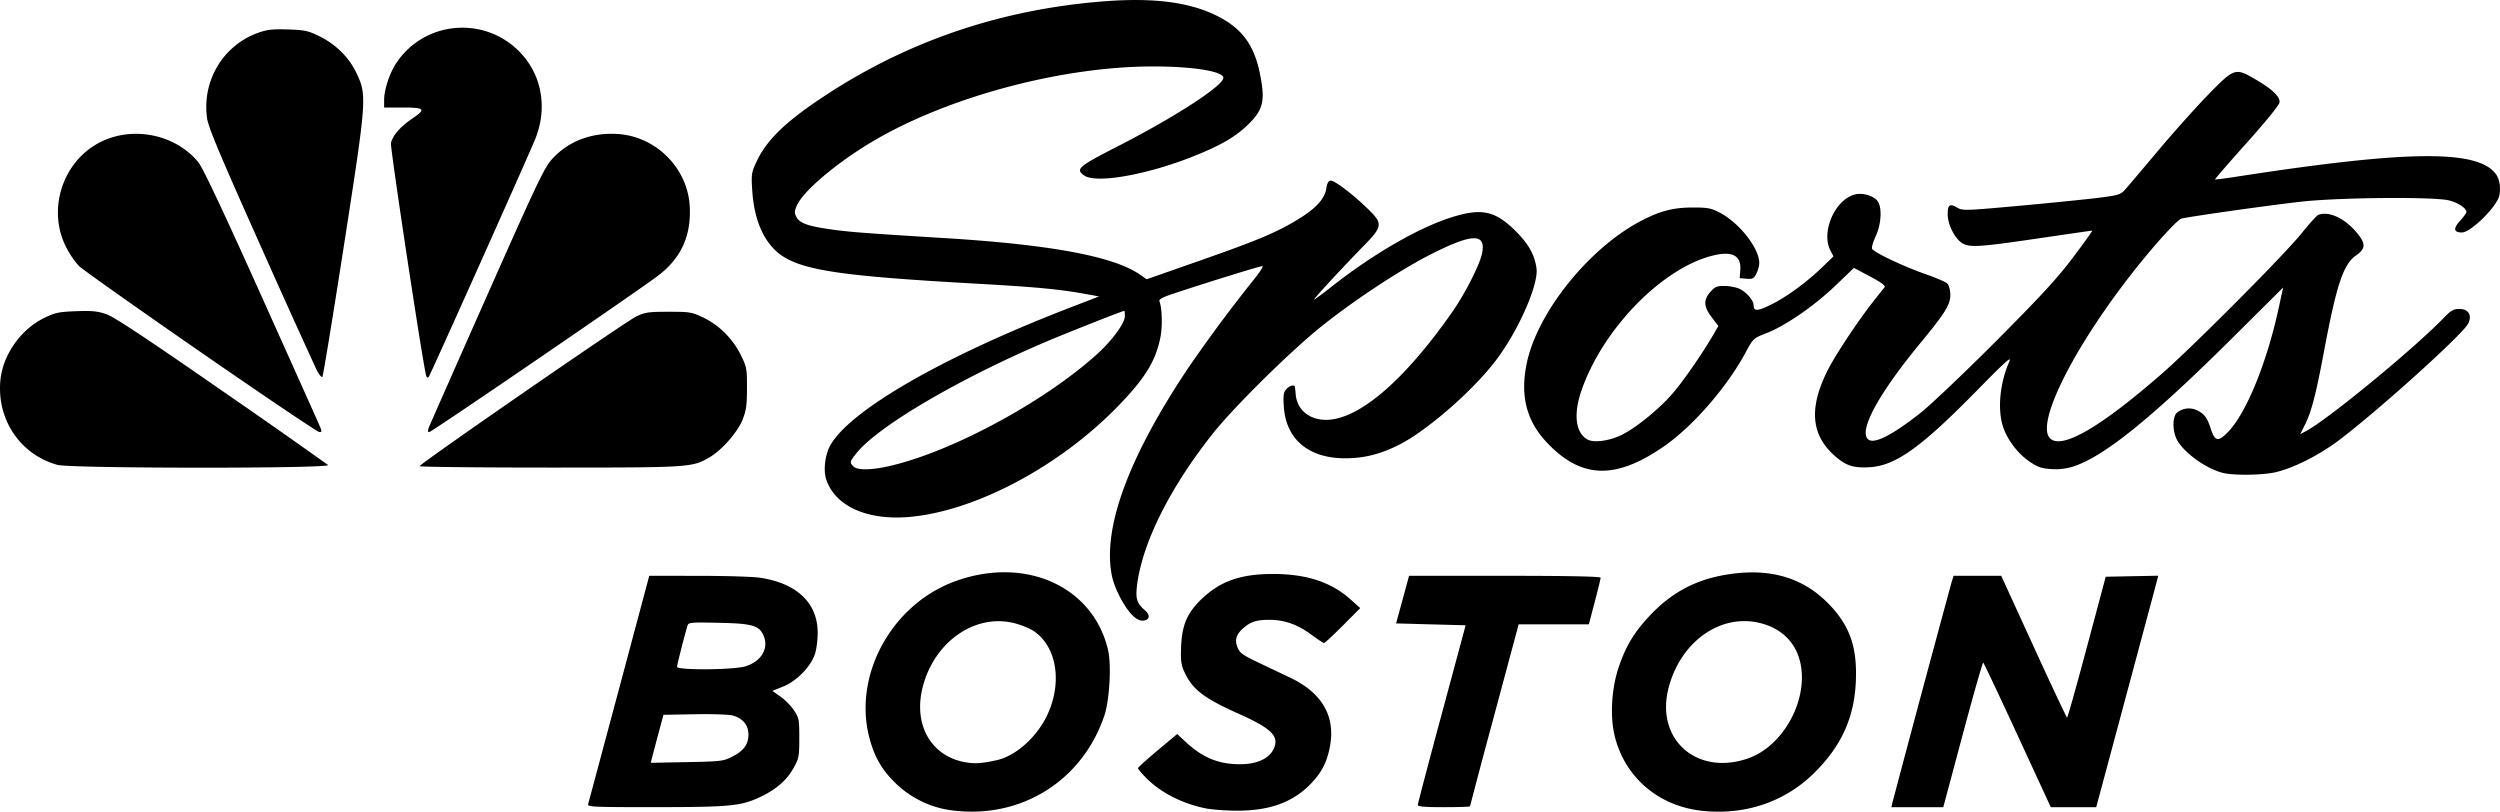 <svg height="20" viewBox="0 0 61.601 20" width="61.601" xmlns="http://www.w3.org/2000/svg"><path d="M23.556 19.979a2.442 2.442 0 0 1-1.54-.732c-.312-.319-.48-.624-.599-1.086-.393-1.538.561-3.27 2.114-3.837 1.732-.632 3.41.123 3.773 1.698.085.367.035 1.236-.093 1.614-.533 1.575-2 2.516-3.655 2.343zm1-1.247c.471-.103.989-.564 1.248-1.112.376-.796.239-1.675-.323-2.064-.1-.069-.323-.16-.496-.203-.98-.242-1.993.485-2.26 1.621-.214.912.235 1.67 1.072 1.81.23.039.4.027.76-.052zm17.39 1.247c-1.084-.113-1.922-.835-2.164-1.865-.114-.484-.07-1.169.107-1.685.181-.525.378-.85.76-1.257.53-.563 1.106-.876 1.853-1.006 1.054-.184 1.887.042 2.528.685.542.543.735 1.076.699 1.934-.037.893-.357 1.598-1.02 2.254-.726.72-1.7 1.051-2.762.94zm1.12-1.29c.866-.296 1.49-1.421 1.299-2.341-.106-.508-.462-.865-.995-.996-.978-.242-1.964.46-2.257 1.604-.324 1.263.693 2.165 1.954 1.734zm-13.303 1.24c-.612-.114-1.163-.392-1.538-.778-.102-.106-.186-.206-.186-.223 0-.017.218-.213.484-.437l.484-.405.217.202c.413.384.81.545 1.34.543.475-.002.797-.187.858-.492.048-.239-.177-.428-.886-.745-.886-.396-1.162-.61-1.36-1.056-.074-.166-.087-.278-.072-.624.023-.523.157-.825.514-1.163.46-.436.962-.61 1.76-.608.818.001 1.428.203 1.9.627l.239.214-.428.43c-.235.236-.444.43-.463.43-.02 0-.16-.092-.311-.204-.35-.257-.673-.37-1.058-.367-.308.002-.45.05-.637.22-.164.148-.2.283-.125.465.056.133.132.187.517.37l.777.369c.783.373 1.118.945.984 1.682-.074.406-.21.669-.502.962-.44.44-1.018.642-1.818.634a5.313 5.313 0 0 1-.69-.047zm-15.27-.12c.024-.083 1.377-5.136 1.459-5.448l.045-.173 1.205.001c.663 0 1.343.02 1.512.045.907.131 1.422.61 1.434 1.333.003.165-.024.4-.06.524-.09.315-.448.688-.794.827l-.263.105.203.143c.111.079.26.23.331.338.121.183.13.225.13.68 0 .454-.01.504-.137.733-.164.296-.411.517-.783.7-.5.245-.748.27-2.612.271-1.591.001-1.692-.004-1.67-.08zm3.544-1.161c.288-.146.405-.305.405-.55 0-.228-.134-.394-.377-.465-.094-.027-.495-.042-.94-.034l-.777.014-.13.483a84.3 84.3 0 0 0-.156.591l-.027.109.887-.017c.837-.016.9-.023 1.115-.131zm.33-2.23c.386-.114.582-.439.451-.75-.108-.256-.276-.305-1.108-.322-.688-.015-.745-.01-.769.068-.073.238-.258.966-.258 1.016 0 .087 1.381.079 1.684-.011zm16.569 3.414c0-.032.265-1.04.59-2.242l.588-2.183-.857-.023-.857-.023.16-.587.16-.586h2.36c1.555 0 2.36.016 2.36.047 0 .025-.065.294-.145.597l-.145.552H37.42l-.046.172-.599 2.231a214.698 214.698 0 0 0-.553 2.08c0 .013-.29.022-.644.022-.485 0-.644-.014-.643-.057zm11.698-.07a792.08 792.08 0 0 1 1.456-5.424l.047-.15h1.174l.8 1.747c.44.961.81 1.747.823 1.747.013 0 .233-.781.488-1.736l.464-1.735.647-.013.648-.012-.15.564-.765 2.852-.614 2.287h-1.12l-.818-1.772c-.45-.975-.831-1.78-.846-1.79-.015-.009-.243.789-.506 1.773l-.479 1.79h-1.28zM27.883 15.14c-.196-.208-.421-.646-.483-.942-.244-1.166.4-2.924 1.882-5.136a37.153 37.153 0 0 1 1.593-2.148c.16-.196.264-.357.23-.357-.061 0-1.373.406-2.182.675-.296.099-.374.143-.352.197.063.157.075.613.023.877-.116.587-.372 1.006-1.037 1.693-1.459 1.507-3.565 2.618-5.196 2.742-1.02.076-1.79-.28-2.003-.93-.076-.23-.026-.622.11-.854.512-.872 2.808-2.186 5.908-3.381l.705-.272-.406-.073c-.59-.105-1.171-.16-2.544-.237-4.034-.226-4.76-.375-5.233-1.073-.207-.306-.332-.73-.363-1.233-.025-.398-.019-.436.11-.712.246-.524.702-.968 1.624-1.58C22.361 1.005 24.707.213 27.28.027c1.148-.083 2.007.027 2.661.341.649.312.96.722 1.107 1.462.131.655.08.872-.291 1.236-.312.306-.677.517-1.362.79-1.145.455-2.387.672-2.68.468-.222-.156-.15-.219.83-.72 1.458-.747 2.654-1.53 2.598-1.7-.05-.155-.779-.267-1.728-.267-2.285 0-5.124.768-6.978 1.887-.88.532-1.669 1.21-1.81 1.556-.055.134-.055.172.003.276.084.15.295.221.892.303.432.06.856.091 2.758.208 2.609.16 4.162.45 4.809.899l.166.115 1.398-.49c1.42-.498 1.891-.702 2.438-1.054.366-.237.56-.466.591-.699.015-.109.05-.178.097-.187.089-.017.514.3.903.674.398.381.394.446-.061.913-.553.566-1.273 1.346-1.244 1.346.015 0 .23-.159.476-.353.994-.778 2.095-1.414 2.893-1.67.76-.243 1.094-.173 1.608.341.313.313.46.578.506.908.053.391-.417 1.476-.96 2.216-.57.776-1.772 1.822-2.481 2.161-.45.215-.824.305-1.273.305-.904 0-1.46-.469-1.512-1.274-.018-.28-.007-.353.061-.428.082-.091.2-.122.212-.057.004.02.013.102.02.184.031.38.338.633.76.628.801-.011 1.923-.975 3.1-2.662.322-.462.685-1.18.735-1.455.087-.478-.233-.477-1.196.003-.776.386-1.937 1.147-2.781 1.824-.76.61-2.154 1.987-2.67 2.64-1.065 1.348-1.744 2.718-1.861 3.758-.035.302.005.419.199.585.145.125.112.254-.064.254-.079 0-.173-.054-.266-.153zM21.842 11.5c1.531-.325 3.89-1.588 5.208-2.79.363-.332.667-.75.667-.918 0-.074-.006-.133-.013-.133-.04 0-1.392.533-1.918.757-2.168.922-4.162 2.094-4.686 2.755-.163.205-.167.225-.07.323.092.091.398.093.812.006zm32.943.155c-.43-.102-1.002-.52-1.157-.845-.1-.213-.095-.542.01-.638a.464.464 0 0 1 .5-.061c.186.096.246.177.337.457.102.312.185.326.431.069.45-.47.954-1.71 1.246-3.066l.105-.487-1.179 1.173c-2.034 2.025-3.229 2.994-3.998 3.24a1.439 1.439 0 0 1-.538.061c-.246-.016-.331-.046-.544-.192-.29-.2-.555-.557-.651-.879-.129-.427-.064-1.062.159-1.567.071-.161-.056-.048-.795.704-1.384 1.41-2.005 1.852-2.65 1.889-.4.022-.585-.04-.868-.295-.586-.527-.623-1.213-.119-2.169.21-.396.77-1.23 1.12-1.666l.244-.306c.028-.036-.083-.118-.358-.264l-.398-.212-.45.431c-.52.5-1.238.996-1.705 1.177-.325.127-.326.128-.516.48-.465.86-1.302 1.821-2.02 2.316-1.201.83-2.05.792-2.9-.128-.486-.527-.636-1.147-.469-1.937.263-1.24 1.513-2.804 2.784-3.481.484-.258.817-.346 1.31-.346.36 0 .446.016.653.123.484.25.978.876.98 1.241 0 .07-.032.191-.072.267-.062.121-.092.137-.241.124l-.17-.014.016-.198c.028-.361-.203-.48-.692-.355-1.262.322-2.723 1.838-3.232 3.352-.192.573-.13 1.023.165 1.18.154.083.54.03.834-.116.367-.18.952-.66 1.282-1.051.266-.315.712-.962.978-1.418l.125-.215-.163-.213c-.203-.266-.21-.429-.032-.63.116-.13.16-.146.36-.143.125.002.292.036.37.077.17.087.334.285.334.4 0 .151.096.147.436-.022.381-.188.888-.56 1.27-.933l.26-.252-.075-.145c-.241-.468.126-1.28.626-1.385.188-.04.45.044.54.173.11.158.088.565-.048.856-.064.138-.105.278-.092.312.033.086.78.44 1.332.632.25.087.486.19.524.227.038.038.07.158.073.27.005.242-.125.454-.725 1.18-1.046 1.266-1.545 2.185-1.298 2.39.147.122.587-.101 1.287-.652.255-.202 1.096-1 1.868-1.775 1.113-1.118 1.505-1.543 1.896-2.063.271-.36.482-.655.469-.655-.014 0-.608.086-1.322.191-1.502.221-1.726.234-1.906.102-.175-.127-.334-.456-.334-.691 0-.239.051-.276.231-.17.135.08.185.079 1.552-.045.777-.071 1.65-.16 1.941-.196.48-.061.54-.08.644-.197.063-.07.425-.498.805-.95s.938-1.077 1.241-1.388c.65-.666.671-.673 1.169-.383.421.247.611.43.593.57-.009.066-.338.47-.809.997-.436.487-.788.892-.78.9.007.006.27-.028.586-.077 4.189-.648 5.904-.661 6.34-.048.107.15.129.455.044.618-.173.33-.7.813-.885.813-.204 0-.22-.095-.05-.284.088-.097.16-.196.16-.22 0-.093-.204-.228-.43-.286-.351-.09-2.595-.075-3.57.024-.622.064-2.65.347-3.014.422-.124.025-.847.842-1.437 1.624-1.36 1.802-2.156 3.48-1.803 3.799.294.267 1.23-.276 2.737-1.588.779-.678 3.045-2.955 3.467-3.484.182-.227.362-.425.4-.44.264-.101.66.086.961.454.212.259.206.381-.03.544-.315.219-.482.718-.797 2.4-.195 1.037-.307 1.465-.464 1.775l-.116.23.128-.067c.53-.274 2.678-2.039 3.415-2.804.174-.181.234-.214.38-.214.226 0 .318.156.215.362-.131.261-2.173 2.105-3.169 2.862-.488.37-1.117.69-1.564.796-.322.076-1.019.087-1.298.022zm-53.371-.201C.502 11.203-.081 10.34.009 9.375c.059-.63.503-1.262 1.085-1.543.268-.13.357-.148.785-.164.398-.014.528-.001.747.076.188.066 1.002.604 2.828 1.872a199.21 199.21 0 0 1 2.63 1.842c.095.09-6.344.087-6.67-.003zm8.926.032c.002-.058 5.082-3.567 5.341-3.69.217-.102.302-.114.795-.114.522 0 .568.007.853.143.388.183.728.523.925.923.146.296.153.335.152.818-.001.42-.02.552-.108.772-.123.31-.508.75-.808.926-.436.255-.46.257-3.943.257-1.765 0-3.208-.016-3.207-.035zM4.95 8.68C3.39 7.6 2.04 6.645 1.947 6.556a2.153 2.153 0 0 1-.327-.486c-.46-.93-.068-2.106.856-2.57.805-.403 1.849-.188 2.41.497.111.136.599 1.168 1.526 3.23.749 1.667 1.4 3.118 1.447 3.226.08.182.08.195.006.192-.043-.002-1.355-.886-2.915-1.965zm5.622 1.842c.027-.07.672-1.531 1.434-3.248 1.245-2.807 1.407-3.145 1.603-3.36.396-.433.96-.65 1.6-.613.948.055 1.731.833 1.786 1.775.042.729-.21 1.284-.777 1.715-.517.392-5.586 3.857-5.643 3.857-.036 0-.037-.036-.003-.126zm-2.776-1.42a273.47 273.47 0 0 1-1.384-3.064c-1.003-2.243-1.278-2.9-1.31-3.126-.129-.925.4-1.803 1.272-2.109.213-.074.352-.09.726-.077.413.014.495.032.77.167.41.202.734.526.916.913.257.55.252.615-.312 4.248-.273 1.756-.511 3.21-.53 3.232s-.086-.06-.148-.184zm2.707.163c-.07-.201-.895-5.647-.87-5.743.047-.19.234-.402.529-.603.345-.234.31-.269-.272-.27h-.425v-.176c0-.25.123-.64.282-.89.657-1.034 2.104-1.208 3-.361.6.567.766 1.43.43 2.232-.256.61-2.578 5.796-2.613 5.834-.023.025-.048.015-.061-.023z"/></svg>